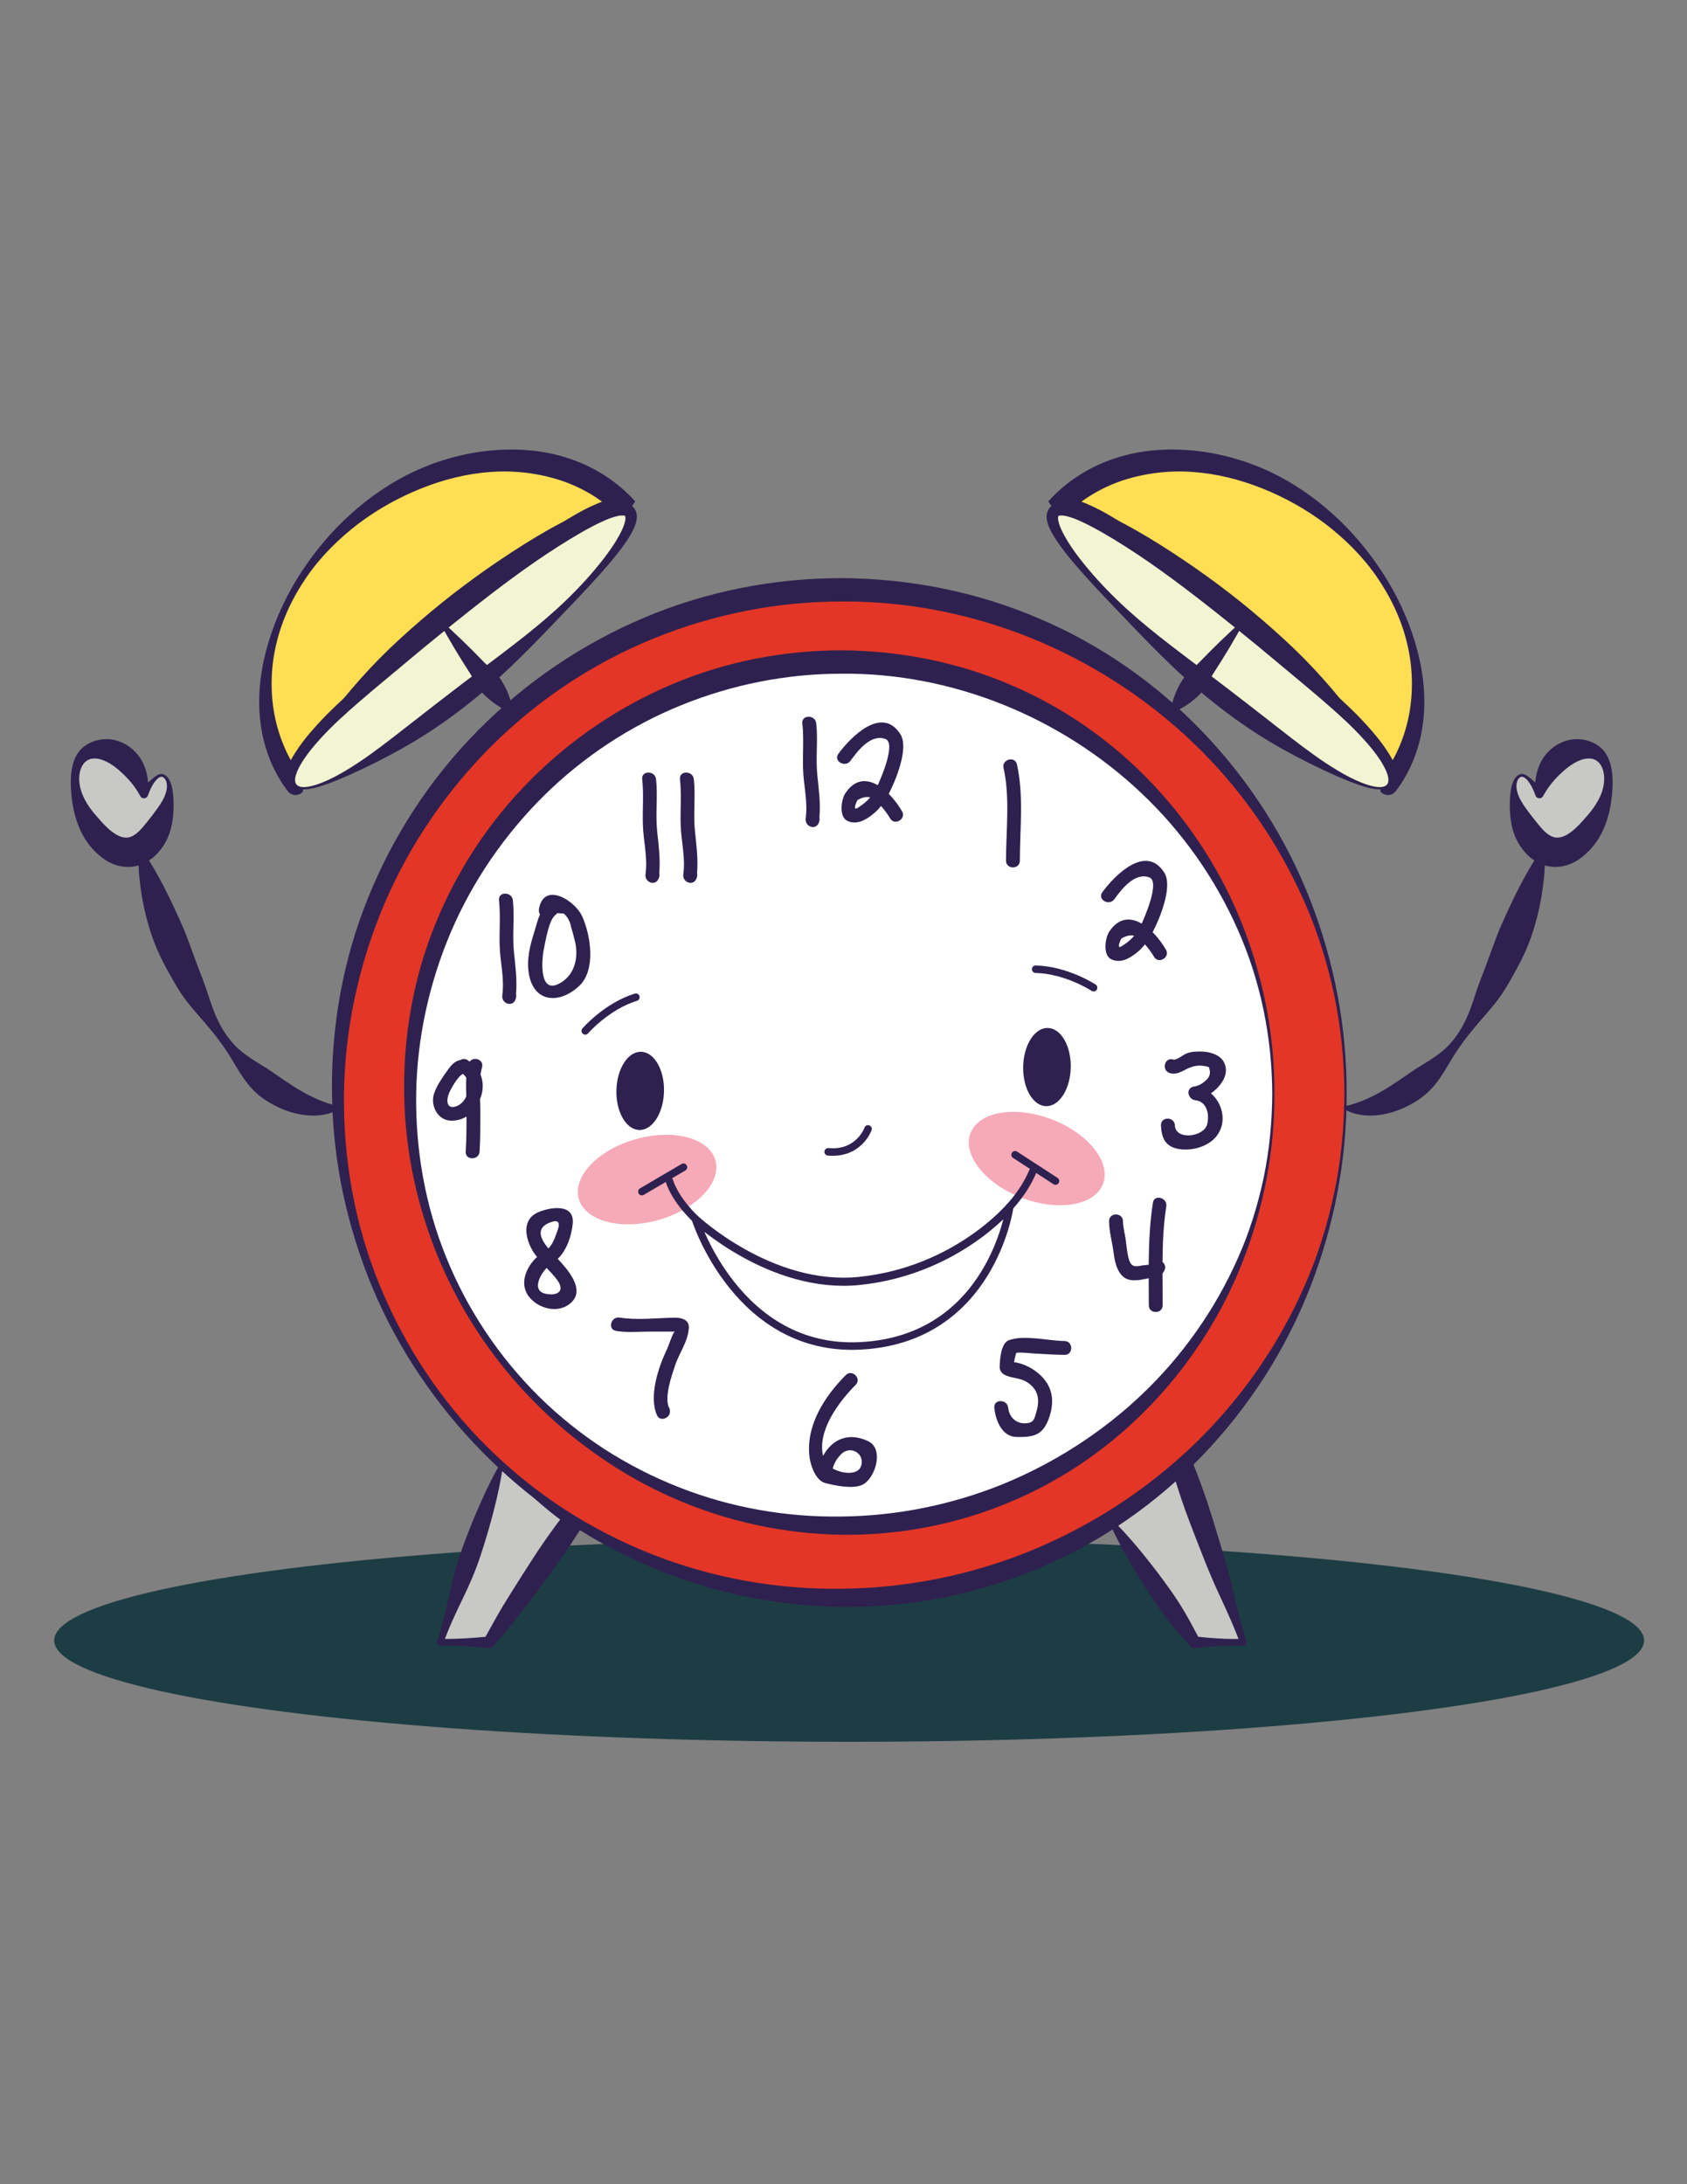<?xml version="1.0" encoding="utf-8"?>
<!-- Generator: Adobe Illustrator 17.0.0, SVG Export Plug-In . SVG Version: 6.00 Build 0)  -->
<!DOCTYPE svg PUBLIC "-//W3C//DTD SVG 1.1//EN" "http://www.w3.org/Graphics/SVG/1.1/DTD/svg11.dtd">
<svg version="1.1" id="Layer_1" xmlns="http://www.w3.org/2000/svg" xmlns:xlink="http://www.w3.org/1999/xlink" x="0px" y="0px"
	 width="612px" height="792px" viewBox="0 0 612 792" enable-background="new 0 0 612 792" xml:space="preserve">
<rect x="0" y="0" width="612" height="792" fill="#808080" stroke="none"/>
<g id="Layer_2">
</g>
<ellipse fill="#1D3D44" cx="308.048" cy="594.831" rx="288.395" ry="36.757"/>
<g>
	<g>
		<g>
			<g>
				<g>
					<g>
						<path fill="#FFDE53" d="M451.055,224.523c33.472,27.38,56.78,54.195,52.1,59.912l0,0l0.365,0.312
							c20.607-27.042,11.092-70.02-21.872-96.981c-32.505-26.569-75.71-27.666-98.398-3.217
							C390.724,181.964,419.78,198.956,451.055,224.523z"/>
						<path fill="#2F214F" d="M451.307,224.215l15.751,12.908c5.279,4.285,10.528,8.63,15.673,13.14
							c5.125,4.532,10.143,9.232,14.693,14.492c2.308,2.612,4.461,5.379,6.404,8.463c0.963,1.562,1.903,3.164,2.643,5.109
							c0.352,0.987,0.682,2.034,0.802,3.385c0.111,1.261,0.031,3.217-1.373,4.969l-0.441-4.944l0.361,0.314l-5.118,0.548
							c5.127-6.7,8.739-14.606,10.404-23.122c1.653-8.5,1.448-17.545-0.651-26.199c-2.059-8.677-5.998-16.892-11.079-24.236
							c-5.105-7.358-11.542-13.701-18.579-19.094c-7.084-5.357-14.871-9.653-22.991-12.886c-8.115-3.229-16.647-5.357-25.25-5.934
							c-8.601-0.619-17.215,0.47-25.224,3.062c-7.977,2.678-15.337,7.05-21.13,13.1l-4.267-6.546
							c1.647-0.524,2.928-0.486,4.058-0.41c1.134,0.091,2.132,0.29,3.077,0.539c1.885,0.502,3.583,1.141,5.223,1.836
							c3.282,1.373,6.306,3.017,9.236,4.771c5.88,3.462,11.304,7.48,16.665,11.513c5.33,4.082,10.52,8.3,15.671,12.54l7.73,6.339
							C446.191,219.957,448.758,222.076,451.307,224.215z M450.803,224.83c-2.605-2.063-5.223-4.107-7.87-6.112
							c-2.669-1.979-5.397-3.877-8.124-5.769c-5.515-3.703-11.177-7.184-16.941-10.439c-5.736-3.291-11.634-6.284-17.498-9.064
							c-2.946-1.353-5.911-2.631-8.822-3.683c-1.457-0.515-2.914-0.947-4.265-1.214c-0.673-0.127-1.317-0.223-1.841-0.247
							c-0.526-0.04-0.938,0.053-0.875,0.053l-4.269-6.546c6.549-7.282,15.121-12.739,24.39-15.667
							c9.245-3.095,19.071-3.648,28.526-2.732c9.481,0.967,18.71,3.567,27.244,7.525c8.527,3.988,16.311,9.356,23.178,15.597
							c6.916,6.195,12.87,13.358,17.886,21.064c5.036,7.703,8.997,16.088,11.714,24.925c2.685,8.828,4.107,18.236,3.2,27.717
							c-0.829,9.448-4.202,18.922-10.096,26.658c-1.185,1.558-3.409,1.858-4.967,0.671l-0.129-0.102l-0.024-0.02l-0.368-0.31
							l-0.441-4.944c-0.321,0.41-0.178,0.551-0.232,0.149c-0.024-0.343-0.183-0.936-0.412-1.538
							c-0.443-1.234-1.136-2.618-1.916-3.959c-1.589-2.705-3.514-5.368-5.448-8.042c-3.975-5.281-8.22-10.502-12.627-15.602
							c-4.405-5.109-9.026-10.06-13.835-14.831c-2.442-2.342-4.9-4.67-7.411-6.941C455.977,229.198,453.404,227.003,450.803,224.83z
							"/>
					</g>
				</g>
				<g>
					<g>
						<path fill="#F3F5D2" d="M503.499,284.734c-4.675,5.717-35.576-11.819-69.044-39.172c-33.446-27.354-56.766-54.168-52.1-59.912
							c4.688-5.718,35.603,11.814,69.07,39.185C484.866,252.193,508.214,279.012,503.499,284.734z"/>
						<path fill="#2F214F" d="M503.788,285.008c-0.601,0.733-1.627,1.09-2.493,1.168c-0.903,0.109-1.78,0.022-2.643-0.094
							c-1.727-0.234-3.376-0.735-5.011-1.25c-3.262-1.069-6.408-2.415-9.55-3.774c-6.237-2.814-12.389-5.856-18.378-9.194
							c-12.006-6.645-23.118-14.704-33.365-23.755c-10.236-9.038-19.586-19.051-29.007-28.858
							c-4.688-4.938-9.376-9.871-13.802-15.103c-2.202-2.627-4.35-5.31-6.313-8.226c-0.96-1.48-1.883-2.999-2.634-4.748
							c-0.363-0.88-0.698-1.814-0.845-2.943c-0.094-1.128-0.205-2.485,1.038-4.087l0.205-0.24c0.134-0.138,0.352-0.328,0.537-0.475
							c0.352-0.256,0.655-0.437,0.985-0.582c0.646-0.294,1.277-0.45,1.847-0.53c1.163-0.17,2.182-0.109,3.16-0.009
							c1.947,0.218,3.712,0.682,5.439,1.199c3.438,1.045,6.665,2.411,9.813,3.891c6.29,2.968,12.231,6.457,18.053,10.096
							c11.618,7.313,22.761,15.306,33.278,24.051c5.247,4.387,10.379,8.911,15.326,13.641c4.94,4.737,9.608,9.771,14.06,14.987
							c4.439,5.232,8.639,10.664,12.63,16.226c1.954,2.814,3.893,5.635,5.579,8.63c0.827,1.504,1.638,3.028,2.202,4.681
							c0.281,0.825,0.533,1.673,0.599,2.58c0.078,0.885-0.047,1.914-0.693,2.696L503.788,285.008z M503.191,284.482
							c0.873-1.168,0.428-2.981-0.138-4.461c-0.615-1.529-1.437-2.993-2.353-4.39c-1.84-2.796-3.982-5.406-6.27-7.874
							c-4.532-4.98-9.595-9.466-14.688-13.864c-5.101-4.401-10.306-8.663-15.453-12.979c-5.14-4.323-10.319-8.601-15.558-12.801
							c-10.479-8.392-21.019-16.732-32.033-24.346c-5.511-3.792-11.13-7.413-16.861-10.709c-2.87-1.629-5.78-3.182-8.712-4.45
							c-1.464-0.615-2.953-1.163-4.354-1.473c-1.431-0.337-2.672-0.272-2.834,0.007c0.163-0.261-0.183,0.196-0.111,0.733
							c0,0.562,0.147,1.27,0.365,1.976c0.428,1.43,1.141,2.899,1.918,4.323c1.567,2.872,3.494,5.624,5.533,8.28
							c4.1,5.312,8.675,10.297,13.517,14.991c9.699,9.414,20.66,17.411,31.387,25.553c10.753,8.084,21.324,16.351,31.948,24.635
							c5.343,4.093,10.749,8.162,16.538,11.614c2.874,1.751,5.86,3.327,8.971,4.572c1.555,0.615,3.159,1.127,4.782,1.422
							c1.573,0.245,3.42,0.352,4.425-0.782L503.191,284.482z"/>
					</g>
				</g>
				<g>
					<g>
						<line fill="#FFFFFF" x1="451.006" y1="225.334" x2="425.087" y2="258"/>
						<path fill="#2F214F" d="M451.318,225.581c-1.662,3.117-3.494,6.099-5.236,9.153c-1.796,3.01-3.645,5.981-5.544,8.908
							c-1.901,2.928-3.231,6.308-5.858,8.659c-1.268,1.214-2.631,2.351-4.165,3.351c-1.511,1.018-3.146,1.941-5.116,2.594
							c-0.25,0.082-0.517-0.054-0.602-0.301c-0.02-0.065-0.027-0.131-0.022-0.194c0.187-2.068,0.715-3.868,1.364-5.573
							c0.624-1.72,1.422-3.307,2.315-4.815c1.693-3.093,4.682-5.158,7.101-7.674c2.42-2.516,4.891-4.991,7.416-7.424
							c2.578-2.391,5.067-4.851,7.723-7.179c0.169-0.147,0.423-0.129,0.57,0.038C451.378,225.254,451.394,225.436,451.318,225.581z"
							/>
					</g>
				</g>
			</g>
			<g>
				<g>
					<g>
						<path fill="#FFDE53" d="M159.688,224.523c-33.472,27.38-56.788,54.195-52.1,59.912l0,0l-0.374,0.312
							c-20.602-27.042-11.088-70.02,21.881-96.981c32.496-26.569,75.697-27.666,98.389-3.217
							C220.011,181.964,190.955,198.956,159.688,224.523z"/>
						<path fill="#2F214F" d="M159.94,224.83c-2.6,2.172-5.174,4.367-7.725,6.595c-2.513,2.271-4.969,4.599-7.411,6.943
							c-4.808,4.768-9.43,9.722-13.837,14.829c-4.407,5.1-8.654,10.321-12.629,15.602c-1.934,2.674-3.859,5.336-5.448,8.042
							c-0.778,1.341-1.473,2.725-1.914,3.959c-0.232,0.602-0.388,1.192-0.414,1.535c-0.051,0.401,0.091,0.259-0.23-0.149
							l-0.472,4.973l-0.377,0.31l-0.013,0.011c-1.511,1.246-3.744,1.032-4.989-0.479c-0.027-0.031-0.06-0.076-0.087-0.107
							c-5.892-7.736-9.263-17.211-10.089-26.658c-0.909-9.481,0.517-18.889,3.2-27.717c2.718-8.837,6.68-17.22,11.716-24.923
							c5.014-7.705,10.967-14.869,17.886-21.063c6.865-6.241,14.646-11.609,23.176-15.6c8.534-3.957,17.759-6.558,27.242-7.525
							c9.452-0.916,19.281-0.363,28.526,2.734c9.267,2.928,17.839,8.383,24.388,15.664l-4.269,6.546c0.062,0-0.35-0.094-0.873-0.053
							c-0.526,0.025-1.17,0.12-1.841,0.247c-1.352,0.267-2.81,0.7-4.267,1.214c-2.91,1.052-5.874,2.331-8.819,3.681
							c-5.865,2.781-11.761,5.776-17.498,9.065c-5.762,3.255-11.424,6.736-16.937,10.441c-2.727,1.892-5.455,3.79-8.124,5.767
							C165.163,220.724,162.543,222.765,159.94,224.83z M159.436,224.215c2.547-2.139,5.114-4.258,7.71-6.344l7.73-6.342
							c5.152-4.238,10.339-8.456,15.667-12.54c5.361-4.031,10.782-8.051,16.665-11.511c2.932-1.754,5.954-3.398,9.234-4.771
							c1.64-0.695,3.338-1.335,5.223-1.836c0.945-0.249,1.943-0.448,3.08-0.539c1.127-0.076,2.409-0.114,4.055,0.41l-4.267,6.546
							c-5.793-6.049-13.153-10.421-21.13-13.1c-8.008-2.591-16.62-3.681-25.221-3.062c-8.603,0.577-17.137,2.705-25.25,5.936
							c-8.117,3.231-15.905,7.529-22.989,12.888c-7.034,5.39-13.472,11.734-18.577,19.089c-5.082,7.344-9.022,15.562-11.081,24.239
							c-2.099,8.652-2.304,17.697-0.651,26.197c1.662,8.516,5.272,16.422,10.399,23.122l-5.087-0.575l0.372-0.314l-0.472,4.973
							c-1.404-1.749-1.488-3.706-1.377-4.969c0.12-1.35,0.45-2.397,0.8-3.385c0.74-1.945,1.68-3.549,2.643-5.111
							c1.945-3.084,4.095-5.851,6.406-8.463c4.55-5.261,9.57-9.96,14.695-14.492c5.143-4.51,10.392-8.855,15.673-13.14
							L159.436,224.215z"/>
					</g>
				</g>
				<g>
					<g>
						<path fill="#F3F5D2" d="M107.227,284.734c4.693,5.717,35.589-11.819,69.057-39.172c33.441-27.354,56.762-54.168,52.073-59.912
							c-4.657-5.718-35.58,11.814-69.026,39.185C125.859,252.193,102.548,279.012,107.227,284.734z"/>
						<path fill="#2F214F" d="M107.514,284.46c1.009,1.132,2.854,1.029,4.428,0.784c1.624-0.294,3.226-0.804,4.782-1.419
							c3.11-1.246,6.096-2.821,8.973-4.57c5.787-3.452,11.192-7.52,16.535-11.613c10.627-8.285,21.188-16.542,31.953-24.635
							c10.713-8.131,21.683-16.137,31.378-25.547c4.842-4.695,9.417-9.679,13.516-14.991c2.037-2.656,3.962-5.406,5.531-8.278
							c0.778-1.426,1.488-2.895,1.918-4.325c0.214-0.706,0.363-1.415,0.363-1.977c0.022-0.59-0.165-0.88-0.218-0.862
							c0.049-0.044-1.328-0.279-2.714,0.109c-1.402,0.307-2.89,0.858-4.354,1.473c-2.932,1.268-5.84,2.821-8.708,4.452
							c-5.731,3.296-11.351,6.919-16.859,10.711c-11.012,7.614-21.556,15.961-32.02,24.348c-5.256,4.207-10.423,8.476-15.566,12.801
							c-5.147,4.314-10.353,8.574-15.453,12.975c-5.094,4.398-10.159,8.884-14.691,13.864c-2.286,2.469-4.425,5.078-6.27,7.872
							c-0.914,1.399-1.738,2.861-2.353,4.39c-0.566,1.479-1.018,3.291-0.152,4.461L107.514,284.46z M106.919,284.986
							c-0.642-0.786-0.762-1.814-0.684-2.698c0.069-0.907,0.323-1.756,0.604-2.58c0.566-1.651,1.377-3.175,2.204-4.679
							c1.687-2.992,3.625-5.814,5.58-8.628c3.991-5.562,8.193-10.994,12.629-16.226c4.452-5.214,9.12-10.248,14.058-14.985
							c4.947-4.726,10.089-9.258,15.326-13.63c10.522-8.757,21.654-16.745,33.274-24.063c5.822-3.639,11.758-7.128,18.051-10.098
							c3.149-1.479,6.373-2.846,9.809-3.893c1.729-0.517,3.492-0.98,5.441-1.199c0.978-0.103,1.996-0.161,3.164,0.011
							c0.57,0.08,1.203,0.238,1.849,0.537c0.334,0.149,0.631,0.325,0.992,0.595c0.18,0.143,0.417,0.354,0.521,0.468l0.314,0.366
							c1.021,1.361,1.058,2.885,0.918,3.959c-0.147,1.13-0.481,2.061-0.844,2.944c-0.749,1.749-1.673,3.269-2.632,4.748
							c-1.961,2.917-4.113,5.6-6.313,8.227c-4.423,5.232-9.111,10.167-13.799,15.103c-9.421,9.809-18.762,19.813-29.009,28.862
							c-10.234,9.038-21.355,17.106-33.359,23.746c-5.987,3.336-12.142,6.379-18.378,9.191c-3.142,1.357-6.288,2.703-9.55,3.77
							c-1.636,0.515-3.285,1.016-5.011,1.25c-0.862,0.116-1.74,0.198-2.641,0.091c-0.869-0.08-1.894-0.437-2.493-1.168
							L106.919,284.986z"/>
					</g>
				</g>
				<g>
					<g>
						<line fill="#FFFFFF" x1="159.724" y1="225.334" x2="185.647" y2="258"/>
						<path fill="#2F214F" d="M160.036,225.087c2.656,2.328,5.147,4.788,7.725,7.179c2.525,2.433,4.993,4.909,7.413,7.424
							c2.42,2.516,5.41,4.581,7.104,7.674c0.894,1.508,1.691,3.095,2.318,4.815c0.646,1.705,1.174,3.505,1.364,5.573
							c0.022,0.261-0.169,0.492-0.432,0.517c-0.065,0.007-0.132-0.002-0.192-0.022c-1.97-0.653-3.605-1.575-5.116-2.594
							c-1.535-1.001-2.897-2.137-4.165-3.351c-2.627-2.351-3.96-5.731-5.858-8.659c-1.903-2.928-3.752-5.898-5.548-8.908
							c-1.743-3.055-3.574-6.036-5.237-9.153c-0.105-0.198-0.031-0.441,0.167-0.546C159.731,224.953,159.911,224.98,160.036,225.087
							z"/>
					</g>
				</g>
			</g>
		</g>
		<g>
			<g>
				<g>
					<path fill="#C8C8C5" d="M402.043,550.178l31.284,45.322h17.728l-22.608-65.323
						C420.306,537.624,411.455,544.295,402.043,550.178z"/>
					<path fill="#2F214F" d="M402.716,550.305c3.264,3.126,6.239,6.451,9.154,9.82c2.975,3.523,5.822,7.133,8.601,10.791
						c2.741,3.683,5.464,7.382,7.881,11.288c2.444,3.89,4.566,8.001,6.745,12.072l-1.769-0.929l4.432,0.457
						c1.477,0.167,2.955,0.212,4.432,0.321c2.955,0.182,5.909,0.211,8.864,0.138l-1.168,1.64
						c-1.956-5.419-4.341-10.689-6.774-15.941c-2.473-5.241-4.746-10.551-6.832-15.923c-2.108-5.365-4.218-10.731-6.199-16.141
						c-1.954-5.419-3.694-10.914-5.292-16.455l6.268,1.591c-2.21,1.769-4.398,3.554-6.711,5.176
						c-2.308,1.633-4.639,3.215-7.05,4.682c-2.393,1.482-4.866,2.839-7.356,4.142C407.574,548.217,405.176,549.324,402.716,550.305z
						 M401.834,549.841c2.048-1.925,4.131-3.757,6.177-5.615l6.092-5.559l5.947-5.624c0.958-0.967,1.928-1.916,2.915-2.846
						l2.872-2.875c1.462-1.466,3.837-1.468,5.301-0.004c0.363,0.361,0.635,0.78,0.818,1.223l0.149,0.37
						c2.17,5.346,4.198,10.738,6.01,16.206c1.789,5.477,3.449,10.999,5.107,16.52c1.682,5.513,3.178,11.092,4.474,16.738
						c1.333,5.633,2.714,11.25,4.528,16.718l0.016,0.044c0.211,0.637-0.134,1.324-0.771,1.535c-0.136,0.045-0.279,0.065-0.412,0.063
						c-2.955-0.073-5.909-0.044-8.864,0.138c-1.477,0.109-2.955,0.154-4.432,0.321l-4.432,0.457c-0.57,0.058-1.105-0.172-1.457-0.57
						l-0.312-0.361c-3.035-3.481-6.128-6.923-8.9-10.586c-2.794-3.648-5.285-7.502-7.759-11.373
						c-2.435-3.897-4.802-7.839-7.041-11.87c-2.193-4.062-4.336-8.16-6.141-12.489C401.631,550.207,401.687,549.982,401.834,549.841
						z"/>
				</g>
				<g>
					<path fill="#C8C8C5" d="M182.269,530.177L159.688,595.5h17.732l31.275-45.322C199.284,544.309,190.447,537.624,182.269,530.177
						z"/>
					<path fill="#2F214F" d="M182.514,531.08c-0.753,5.559-1.932,10.976-3.298,16.324c-1.43,5.6-3.053,11.134-4.866,16.6
						c-1.774,5.481-4.1,10.771-6.633,15.99c-2.538,5.216-4.998,10.459-6.892,15.898l-1.137-1.595
						c2.955-0.007,5.909-0.04,8.866-0.212c2.957-0.145,5.911-0.408,8.866-0.693l-1.736,0.909c2.248-4.024,4.436-8.088,6.805-12.028
						c2.386-3.93,4.864-7.794,7.311-11.683c2.487-3.857,4.933-7.745,7.565-11.507c2.605-3.777,5.337-7.467,8.144-11.103l1.139,5.482
						c-2.297-1.651-4.608-3.273-6.796-5.063c-2.195-1.776-4.356-3.59-6.422-5.51c-2.079-1.903-4.058-3.915-5.992-5.956
						C185.721,535.046,184.074,533.101,182.514,531.08z M182.536,529.883c2.409,1.453,4.737,2.961,7.081,4.427l7.01,4.354
						l7.032,4.198c2.382,1.328,4.697,2.736,7.084,4.031c1.767,0.96,2.424,3.171,1.464,4.94l-0.089,0.158l-0.236,0.386
						c-2.404,3.915-4.889,7.779-7.493,11.555c-2.583,3.792-5.35,7.458-8.073,11.155c-2.767,3.666-5.499,7.355-8.327,10.978
						c-2.846,3.614-5.867,7.104-8.833,10.631l-0.259,0.308c-0.374,0.448-0.938,0.653-1.477,0.604
						c-2.955-0.285-5.909-0.548-8.866-0.693c-2.957-0.172-5.911-0.205-8.866-0.212c-0.664-0.002-1.203-0.544-1.201-1.208
						c0-0.133,0.024-0.267,0.065-0.388c1.869-5.448,3.173-11.092,4.398-16.763c1.23-5.668,2.665-11.266,4.657-16.672
						c1.95-5.421,4.091-10.773,6.426-16.061c2.331-5.287,4.84-10.515,7.861-15.564c0.129-0.223,0.414-0.299,0.637-0.167
						L182.536,529.883z"/>
				</g>
			</g>
		</g>
		<g>
			<path fill="#E33626" d="M488.128,396.617c0,100.939-81.834,182.772-182.754,182.772c-100.943,0-182.763-81.834-182.763-182.772
				c0-100.925,81.82-182.746,182.763-182.746C406.295,213.872,488.128,295.692,488.128,396.617z"/>
			<path fill="#2F214F" d="M488.525,396.62c0.058,23.976-4.523,47.949-13.307,70.349c-8.768,22.418-22.057,43.143-38.851,60.643
				c-16.765,17.516-37.18,31.736-59.696,41.129c-22.463,9.519-46.946,14.203-71.292,13.955c-24.354-0.296-48.584-5.488-70.8-15.132
				c-22.224-9.648-42.407-23.661-59.342-40.787c-16.921-17.137-30.692-37.416-40.041-59.65
				c-4.646-11.123-8.249-22.688-10.776-34.495c-2.5-11.816-3.826-23.891-3.984-35.995c-0.343-24.187,3.94-48.6,13.126-71.161
				c9.087-22.585,22.721-43.386,39.925-60.712c17.16-17.364,37.771-31.356,60.331-40.843c22.547-9.537,47.08-14.303,71.539-14.287
				c24.455,0.125,48.952,4.936,71.421,14.57c22.509,9.517,42.898,23.795,59.661,41.34c16.776,17.538,30.066,38.27,38.836,60.697
				C484.06,348.653,488.621,372.637,488.525,396.62z M487.732,396.615c-0.069-11.934-1.243-23.867-3.663-35.547
				c-2.478-11.658-6.007-23.105-10.834-33.98c-9.546-21.79-23.416-41.563-40.491-57.847c-17.068-16.302-37.189-29.178-58.896-37.969
				c-21.73-8.737-45.093-13.323-68.489-13.162c-23.392-0.013-46.719,4.621-68.369,13.461c-21.654,8.822-41.552,21.99-58.217,38.477
				c-16.643,16.5-30.166,36.209-39.388,57.842c-9.18,21.636-14.294,45.084-14.599,68.747c-0.267,23.622,3.884,47.466,12.99,69.418
				c8.966,21.981,22.356,42.209,39.284,58.898c8.454,8.345,17.755,15.82,27.686,22.296c9.96,6.437,20.538,11.881,31.527,16.228
				c21.979,8.728,45.607,12.935,69.106,12.605c23.508-0.216,46.882-4.936,68.616-13.797c21.698-8.922,41.788-21.866,58.845-38.201
				c17.053-16.329,30.919-36.111,40.46-57.912c4.824-10.88,8.345-22.336,10.814-33.998
				C486.524,420.491,487.678,408.556,487.732,396.615z"/>
		</g>
		<g>
			<path fill="#FFFFFF" d="M461.938,396.617c0,86.473-70.091,156.586-156.564,156.586c-86.486,0-156.568-70.113-156.568-156.586
				c0-86.482,70.082-156.568,156.568-156.568C391.847,240.049,461.938,310.136,461.938,396.617z"/>
			<path fill="#2F214F" d="M462.335,396.62c0.058,20.549-3.85,41.093-11.32,60.327c-7.453,19.25-18.797,37.073-33.165,52.151
				c-14.341,15.092-31.855,27.367-51.205,35.447c-19.297,8.202-40.353,12.211-61.27,11.965
				c-20.925-0.299-41.728-4.817-60.779-13.146c-9.528-4.158-18.623-9.256-27.122-15.177c-8.527-5.88-16.471-12.574-23.722-19.934
				c-14.537-14.691-26.24-32.142-34.31-51.178c-8.035-19.042-12.554-39.653-12.812-60.45c-0.339-20.76,3.266-41.743,11.137-61.138
				c7.774-19.417,19.461-37.318,34.244-52.223c14.735-14.94,32.443-26.984,51.837-35.159c19.386-8.22,40.487-12.309,61.517-12.295
				c21.03,0.127,42.096,4.265,61.399,12.583c19.343,8.204,36.83,20.54,51.167,35.658c14.35,15.118,25.694,32.951,33.147,52.212
				C458.542,355.509,462.428,376.064,462.335,396.62z M461.541,396.615c-0.067-20.442-4.229-40.888-12.505-59.507
				c-8.231-18.621-20.152-35.496-34.803-49.358c-29.259-27.768-68.872-43.829-108.869-43.464
				c-19.963-0.013-39.863,3.948-58.344,11.469c-18.49,7.509-35.487,18.733-49.725,32.795
				c-14.218,14.076-25.794,30.883-33.704,49.351c-7.866,18.47-12.304,38.49-12.612,58.725c-0.285,20.203,3.249,40.592,10.954,59.416
				c7.616,18.846,19.178,36.099,33.64,50.391c7.244,7.133,15.212,13.517,23.719,19.04c8.534,5.481,17.592,10.114,26.997,13.806
				c18.815,7.411,39.016,10.945,59.086,10.617c20.081-0.218,40.026-4.263,58.591-11.805c18.532-7.612,35.718-18.608,50.353-32.519
				c14.626-13.906,26.547-30.787,34.778-49.422c4.167-9.298,7.186-19.102,9.323-29.087
				C460.498,417.061,461.488,406.843,461.541,396.615z"/>
		</g>
	</g>
	<g>
		<g>
			<path fill="#2F214F" d="M368.914,277.149c-0.722-3.151-5.571-1.809-4.849,1.337c2.402,10.606,0.891,22.759,0.891,33.602
				c0,3.249,5.027,3.249,5.027,0C369.984,300.715,371.441,288.29,368.914,277.149z"/>
			<path fill="#2F214F" d="M418.14,338.024c0.731-1.422,1.435-2.901,2.072-4.421c1.671-3.966,4.822-12.874,2.215-17.086
				c-6.64-10.687-18.035,0.851-22.536,7.01c-1.916,2.625,2.442,5.129,4.349,2.54c2.812-3.846,7.424-9.8,12.674-7.932
				c3.998,1.413-1.595,14.283-2.741,16.77c-3.935-2.277-8.253-2.349-11.774,2.914c-1.511,2.268-2.402,8.597,0.807,10.058
				c3.436,1.564,6.76-0.446,9.457-2.665c1.021-0.829,1.89-1.782,2.696-2.776c1.234,1.413,2.398,2.95,3.275,4.479
				c1.613,2.821,5.958,0.276,4.341-2.531C421.759,342.236,420.065,339.954,418.14,338.024z M407.6,342.645
				c-1.934,1.48-2.228,0.718-0.838-2.304c1.796-1.061,3.347-1.359,4.666-1.029C410.386,340.569,409.142,341.661,407.6,342.645z"/>
			<path fill="#2F214F" d="M439.312,396.457c3.877-2.781,7.037-7.326,4.528-11.6c-1.462-2.518-5.223-3.529-7.91-3.569
				c-1.943-0.031-3.752-0.013-5.597,0.74c-1.092,0.463-3.654,2.54-4.724,2.179c-3.062-1.03-4.381,3.824-1.333,4.875
				c2.126,0.704,3.988-0.294,5.856-1.275c2.763-1.44,5.125-1.849,8.378-0.905c0.856,2.059,0.423,3.734-1.275,5.027
				c-1.235,1.168-2.661,1.876-4.274,2.09c-2.977,0.691-1.979,4.63,0.664,4.924c4.35,0.504,5.156,5.272,4.314,8.703
				c-1.15,4.67-11.538,5.94-11.716,0.415c-0.125-3.244-5.174-3.267-5.054,0c0.17,4.354,1.462,7.549,5.989,8.481
				c4.769,0.989,10.86-0.593,13.989-4.345C445.266,407.255,443.671,400.196,439.312,396.457z"/>
			<path fill="#2F214F" d="M421.732,457.595c0.045-6.72,0.321-13.449,1.364-20.13c0.49-3.191-4.354-4.541-4.849-1.359
				c-1.168,7.505-1.466,14.974-1.529,22.487c-0.94,0.12-2.126,0.209-2.545,0.29c-2.767,0.602-3.962,0.299-4.728-2.571
				c-0.606-2.179-0.758-4.545-1.065-6.796c-0.294-2.215-0.994-4.465-0.994-6.707c-0.04-3.249-5.067-3.249-5.049,0
				c0.036,3.685,1.096,7.429,1.596,11.079c0.441,3.151,0.927,6.373,3.195,8.739c2.148,2.246,5.713,1.662,8.383,1.119
				c0.401-0.103,0.798-0.161,1.208-0.232c0,3.266,0.04,6.529,0.04,9.786c0,3.244,5.018,3.244,5.018,0
				c0-3.859-0.045-7.701-0.045-11.565c0.259-0.299,0.473-0.602,0.677-1.016C423.046,459.467,422.565,458.299,421.732,457.595z"/>
			<path fill="#2F214F" d="M386.169,486.259c-6.039-0.085-14.377-2.299-20.112-0.325c-2.999,1.034-3.382,7.224-3.396,9.884
				c-0.022,1.034,0.758,2.095,1.631,2.611c2.451,1.422,5.633,1.012,8.289,2.75c4.149,2.669,4.702,6.359,3.378,10.807
				c-0.753,2.585-0.891,4.096-4.269,4.118c-3.338,0.018-5.633-2.473-5.945-5.642c-0.321-3.2-5.361-3.235-5.036,0
				c0.437,4.39,2.656,10.432,7.959,10.584c6.867,0.209,10.036-0.914,12.166-7.723c1.841-5.954,0.74-11.141-3.997-15.21
				c-2.335-2.023-4.996-3.338-7.973-4.029c-0.232-0.036-0.454-0.071-0.682-0.098c-0.129-0.018-0.201-0.018-0.321-0.063
				c0.191-1.096,0.468-2.255,0.807-3.378c2.148-0.285,4.746,0.174,6.743,0.258c3.592,0.192,7.157,0.446,10.758,0.486
				C389.423,491.335,389.423,486.312,386.169,486.259z"/>
			<path fill="#2F214F" d="M314.986,522.601c-7.032-3.396-13.111-0.802-16.382,5.294c-2.219-9.167,5.883-19.809,11.796-25.727
				c2.308-2.282-1.261-5.851-3.561-3.552c-7.759,7.768-14.59,18.36-13.164,29.765c0.374,2.955,2.215,8.414,5.593,9.341
				c3.623,0.98,10.143,2.309,13.574,0.673C317.455,536.229,320.891,525.471,314.986,522.601z M312.54,531.019
				c-0.784,4.047-6.716,3.547-10.473,1.453c0.013-0.036,0.036-0.049,0.036-0.067c0.494-1.787,1.386-3.334,2.66-4.706
				C307.923,523.889,313.409,526.554,312.54,531.019z"/>
			<path fill="#2F214F" d="M244.9,495.123c1.56-4.679,4.724-8.65,4.996-13.703c0.156-2.937-2.776-3.645-5.045-3.628
				c-6.35,0.098-13.779,1.012-20.027-0.031c-3.177-0.535-4.541,4.301-1.341,4.831c4.051,0.691,8.294,0.245,12.394,0.245h8.975
				c-0.669,0-2.34,5.268-2.87,6.364c-3.066,6.306-6.72,17.077-3.632,24.007c1.043,2.389,4.684,1.087,4.684-1.288v-0.405
				c0-0.619-0.227-1.083-0.521-1.479C241.161,505.845,243.665,498.844,244.9,495.123z"/>
			<path fill="#2F214F" d="M202.327,456.454c3.347-3.124,5.049-8.565,5.437-12.732c0.74-7.554-8.302-5.963-12.456-4.185
				c-6.382,2.723-4.67,9.911-1.747,14.528c0.374,0.628,0.834,1.168,1.279,1.716c-3.873,3.503-6.466,9.452-3.191,14.074
				c3.351,4.706,11.177,6.867,15.772,2.259C212.158,467.399,206.066,460.452,202.327,456.454z M199.992,443.103
				c4.497-1.547,2.201,3.195,1.649,4.768c-0.584,1.716-1.408,3.538-2.719,4.822C196.133,449.293,193.967,445.161,199.992,443.103z
				 M198.036,469.146c-5.063-1.003-2.456-6.502,0.263-9.394c1.333,1.399,2.669,2.79,3.81,4.336
				C205.193,468.317,202.047,469.957,198.036,469.146z"/>
			<path fill="#2F214F" d="M174.323,389.679c0.12-0.887,0.294-1.765,0.535-2.625c0.838-2.83-3.021-4.149-4.47-2.094
				c-0.285-0.205-0.557-0.423-0.869-0.619c-0.922-0.535-1.782-0.41-2.455,0.036h-0.036c-2.353,0.343-3.739,2.42-5.009,4.185
				c-1.765,2.509-3.378,4.826-4.465,7.696c-1.609,4.287,1.021,9.885,5.887,10.089c2.219,0.085,4.14-0.468,5.793-1.493
				c0,4.251,0,8.49-0.298,12.719c-0.214,3.253,4.826,3.231,5.049,0c0.321-5.067,0.267-10.116,0.267-15.196
				c0-1.266-0.049-2.554-0.111-3.855c0.129-0.365,0.285-0.691,0.41-1.065C175.402,394.652,175.286,391.996,174.323,389.679z
				 M165.522,401.145c-3.739,1.301-3.605-2.495-2.612-4.791c0.619-1.417,3.111-6.056,5.014-6.948c0.512,0.41,0.909,0.878,1.234,1.35
				c-0.134,2.25-0.071,4.519,0,6.787C168.436,399.149,167.273,400.508,165.522,401.145z"/>
			<g>
				<path fill="#2F214F" d="M238.394,301.321c-0.651-6.239,0.29-12.536-0.392-18.766c-0.348-3.209-5.397-3.249-5.031,0
					c0.602,5.441,0.071,10.998,0.25,16.489c0.183,6.074,1.792,11.823,0.958,17.937c-0.419,3.12,3.868,4.541,4.844,1.35
					c0.071-0.187,0.125-0.361,0.165-0.562c0.089-0.414,0.067-0.789-0.018-1.15C239.597,311.437,238.942,306.544,238.394,301.321z"/>
				<path fill="#2F214F" d="M252.11,301.321c-0.66-6.239,0.285-12.536-0.401-18.766c-0.343-3.209-5.388-3.249-5.031,0
					c0.606,5.441,0.08,10.998,0.245,16.489c0.191,6.074,1.8,11.823,0.958,17.937c-0.41,3.12,3.895,4.541,4.858,1.35
					c0.076-0.187,0.12-0.361,0.156-0.562c0.089-0.414,0.049-0.789-0.018-1.15C253.305,311.437,252.645,306.544,252.11,301.321z"/>
			</g>
			<g>
				<path fill="#2F214F" d="M322.402,287.858c0.731-1.448,1.444-2.919,2.068-4.443c1.658-3.971,4.817-12.87,2.228-17.082
					c-6.649-10.687-18.048,0.847-22.559,7.006c-1.925,2.625,2.456,5.147,4.367,2.549c2.808-3.85,7.42-9.795,12.67-7.941
					c3.989,1.413-1.595,14.274-2.745,16.765c-3.926-2.286-8.249-2.331-11.761,2.919c-1.529,2.259-2.406,8.601,0.798,10.058
					c3.436,1.555,6.76-0.446,9.452-2.66c1.021-0.842,1.894-1.783,2.696-2.776c1.234,1.404,2.407,2.955,3.28,4.47
					c1.613,2.821,5.954,0.276,4.345-2.536C325.998,292.038,324.318,289.761,322.402,287.858z M311.863,292.457
					c-1.956,1.475-2.228,0.718-0.842-2.308c1.8-1.061,3.347-1.35,4.67-1.02C314.643,290.376,313.396,291.477,311.863,292.457z"/>
				<path fill="#2F214F" d="M296.506,281.097c-0.651-6.266,0.294-12.563-0.392-18.797c-0.343-3.186-5.397-3.226-5.045,0
					c0.602,5.446,0.08,11.003,0.259,16.498c0.183,6.07,1.782,11.836,0.958,17.937c-0.41,3.128,3.873,4.55,4.853,1.346
					c0.071-0.169,0.098-0.361,0.143-0.562c0.085-0.419,0.067-0.798-0.022-1.154C297.709,291.205,297.04,286.294,296.506,281.097z"/>
			</g>
			<g>
				<path fill="#2F214F" d="M186.445,345.212c-0.651-6.248,0.29-12.545-0.392-18.775c-0.348-3.191-5.388-3.226-5.031,0
					c0.602,5.441,0.071,11.003,0.241,16.493c0.192,6.052,1.787,11.823,0.958,17.951c-0.423,3.124,3.882,4.528,4.862,1.341
					c0.071-0.192,0.102-0.383,0.134-0.57c0.111-0.414,0.067-0.807-0.018-1.15C187.644,355.337,186.98,350.426,186.445,345.212z"/>
				<path fill="#2F214F" d="M211.24,332.36c-2.625-5.905-13.998-12.919-15.736-2.678c-0.102,0.74,0.071,1.359,0.392,1.858
					c-0.905,2.077-1.453,4.421-2.09,6.457c-1.564,4.933-2.87,10.098-1.916,15.281c1.881,10.384,11.074,10.838,18.147,4.309
					C216.339,351.768,214.262,339.12,211.24,332.36z M204.119,355.886c-8.989,6.194-7.549-8.356-6.832-11.72
					c0.624-2.781,1.765-10.695,4.309-12.478c0.241-0.174,0.374-0.366,0.535-0.579c0.807,0.044,1.609,0.102,2.415,0.151
					c1.373,1.252,2.233,2.817,2.58,4.653c0.544,1.889,1.078,3.757,1.511,5.642C209.85,346.772,208.669,352.761,204.119,355.886z"/>
			</g>
		</g>
	</g>
	<g>
		<g>
			<path fill="#2F214F" d="M388.438,387.112c-0.174,7.839-4.184,14.096-8.953,13.989c-4.768-0.107-8.485-6.542-8.307-14.377
				c0.174-7.821,4.171-14.096,8.949-13.984C384.886,372.847,388.616,379.286,388.438,387.112z"/>
			<path fill="#2F214F" d="M240.885,395.749c-0.178,7.834-4.189,14.091-8.949,13.984c-4.777-0.102-8.498-6.538-8.325-14.368
				c0.178-7.834,4.184-14.1,8.962-13.989C237.333,381.488,241.058,387.923,240.885,395.749z"/>
		</g>
		<g>
			
				<path fill="none" stroke="#2F214F" stroke-width="2.721" stroke-linecap="round" stroke-linejoin="round" stroke-miterlimit="10" d="
				M396.727,358.141c0,0-9.818-6.449-21.017-6.698"/>
			
				<path fill="none" stroke="#2F214F" stroke-width="2.721" stroke-linecap="round" stroke-linejoin="round" stroke-miterlimit="10" d="
				M212.31,373.805c0,0,7.674-8.895,18.378-12.224"/>
		</g>
		
			<path fill="none" stroke="#2F214F" stroke-width="2.721" stroke-linecap="round" stroke-linejoin="round" stroke-miterlimit="10" d="
			M314.906,409.349c0,0-3.262,9.305-14.475,8.311"/>
		<path fill="#F6A9B7" d="M400.145,429.292c-3.004,7.848-16.199,10.098-29.484,5.031c-13.267-5.076-21.6-15.553-18.606-23.405
			c3.004-7.852,16.199-10.112,29.475-5.031C394.815,410.958,403.135,421.431,400.145,429.292z"/>
		<path fill="#F6A9B7" d="M259.53,420.745c2.273,8.084-6.965,17.768-20.651,21.618c-13.681,3.85-26.609,0.419-28.905-7.67
			c-2.264-8.097,6.97-17.777,20.656-21.627C244.312,409.216,257.258,412.647,259.53,420.745z"/>
		<g>
			
				<path fill="none" stroke="#2F214F" stroke-width="2.721" stroke-linecap="round" stroke-linejoin="round" stroke-miterlimit="10" d="
				M374.667,424.769c-3.16,7.523-8.391,12.794-8.391,12.794s-19.493,23.223-54.596,26.806
				c-31.935,3.262-59.337-22.358-59.337-22.358s-7.081-6.359-9.546-13.855"/>
			
				<path fill="#FFFFFF" stroke="#2F214F" stroke-width="2.721" stroke-linecap="round" stroke-linejoin="round" stroke-miterlimit="10" d="
				M252.333,442.234c0,0,27.407,25.616,59.342,22.358c35.108-3.592,54.6-26.797,54.6-26.797s-6.64,47.858-54.257,50.229
				C267.601,490.225,252.333,442.234,252.333,442.234z"/>
			
				<line fill="none" stroke="#2F214F" stroke-width="2.721" stroke-linecap="round" stroke-linejoin="round" stroke-miterlimit="10" x1="368.245" y1="418.726" x2="382.907" y2="428.249"/>
			
				<line fill="none" stroke="#2F214F" stroke-width="2.721" stroke-linecap="round" stroke-linejoin="round" stroke-miterlimit="10" x1="247.948" y1="423.236" x2="232.863" y2="432.086"/>
		</g>
	</g>
	<g>
		<g>
			<path fill="#2F214F" d="M487.992,401.132c10.413-2.514,17.498-8.062,25.645-13.575c4.156-2.62,8.94-5.201,12.407-9.089
				c3.507-3.837,5.932-8.55,7.674-13.501c0.914-2.455,1.644-4.987,2.538-7.416c0.831-2.46,1.832-4.824,2.736-7.235
				c1.816-4.817,3.423-9.702,5.461-14.43c4.185-9.425,8.61-18.84,14.845-28.004c0.178-0.261,0.537-0.33,0.8-0.151
				c0.151,0.105,0.238,0.279,0.252,0.45c0.361,5.582-0.209,10.967-1.036,16.311c-0.889,5.323-2.213,10.555-3.995,15.638
				c-1.796,5.082-4.309,9.896-6.994,14.599c-1.348,2.349-2.694,4.702-4.312,6.903c-1.551,2.235-3.391,4.303-5.152,6.379
				c-3.623,4.109-7.05,8.182-10.045,12.632c-3.03,4.392-5.41,9.601-9.258,13.835c-1.91,2.106-4.167,3.908-6.669,5.352
				c-2.478,1.482-5.158,2.683-7.975,3.507c-2.812,0.825-5.764,1.268-8.715,1.157c-2.937-0.152-5.896-0.691-8.461-2.302
				c-0.269-0.167-0.35-0.521-0.18-0.789c0.083-0.131,0.209-0.218,0.348-0.252L487.992,401.132z"/>
		</g>
		<g>
			<g>
				<path fill="#C8C8C5" d="M551.659,281.204c1.586-0.499,3.801,1.765,6.85,6.284c3.788-15.17,14.907-17.688,20.482-14.537
					c5.86,3.316,6.003,14.149,0.312,24.194c-8.463,14.943-21.431,17.808-28.619-3.084
					C547.707,285.407,549.779,281.806,551.659,281.204z"/>
				<g>
					<path fill="#2F214F" d="M551.499,280.732l0.062-0.018c1.012-0.301,1.992,0.301,2.67,0.742c0.713,0.506,1.361,1.054,1.983,1.624
						l3.761,3.418l-3.182,0.562c0.038-2.482,0.196-5.107,0.972-7.701c0.766-2.578,2.161-5.132,4.291-7.166
						c2.106-2.039,4.918-3.547,7.955-4.02c3.039-0.475,6.226,0.1,8.882,1.629c0.328,0.207,0.655,0.395,0.963,0.633l0.537,0.394
						l0.323,0.301c0.223,0.203,0.642,0.57,0.878,0.844c0.254,0.288,0.497,0.575,0.704,0.885c0.86,1.225,1.417,2.511,1.809,3.786
						c0.749,2.558,0.931,5.051,0.914,7.529c-0.129,4.924-0.78,9.924-2.616,14.809c-1.772,4.668-4.704,9.216-9.739,12.716
						c-2.516,1.685-6.014,3.006-9.762,2.594c-3.757-0.359-6.956-2.391-9.071-4.59c-4.311-4.514-5.668-9.726-6.016-14.789
						c-0.172-2.511-0.16-5.132,0.167-7.636c0.174-1.254,0.405-2.509,0.902-3.692C549.355,282.436,550.117,281.198,551.499,280.732z
						 M551.793,281.692c-0.849,0.319-1.402,1.297-1.578,2.302c-0.174,1.029-0.071,2.119,0.214,3.166
						c0.575,2.114,1.763,4.013,3.062,5.871c1.288,1.809,2.683,3.57,3.931,5.129c1.27,1.551,2.431,3.004,3.645,3.948
						c1.194,0.992,2.211,1.388,3.077,1.557c0.871,0.143,2.037,0.074,3.474-0.591c2.941-1.297,5.74-4.427,8.545-7.705
						c2.685-3.146,5.207-7.075,5.693-11.391c0.249-2.119,0.038-4.338-0.885-6.105c-0.466-0.862-1.063-1.624-1.807-2.072
						c-0.176-0.123-0.366-0.216-0.548-0.312c-0.205-0.094-0.245-0.078-0.504-0.192l-0.412-0.158c0.056,0.067-0.163-0.013-0.23-0.013
						c-0.194-0.044-0.414-0.051-0.611-0.078c-1.68-0.129-3.329,0.423-4.75,1.108c-1.435,0.711-2.73,1.589-4.035,2.658
						c-2.504,2.13-5.584,5.085-7.85,9.1l-0.45,0.793c-0.41,0.726-1.328,0.98-2.052,0.572c-0.327-0.185-0.559-0.477-0.68-0.807
						c-0.546-1.531-1.188-3.024-2.037-4.347c-0.437-0.648-0.905-1.281-1.471-1.767C552.985,281.864,552.39,281.543,551.793,281.692z
						"/>
				</g>
			</g>
		</g>
	</g>
	<g>
		<g>
			<path fill="#2F214F" d="M122.951,402.192c-2.565,1.611-5.524,2.15-8.461,2.302c-2.95,0.111-5.903-0.332-8.715-1.157
				c-2.817-0.824-5.497-2.025-7.975-3.507c-2.5-1.446-4.759-3.249-6.669-5.352c-3.848-4.233-6.226-9.443-9.258-13.837
				c-2.995-4.448-6.42-8.523-10.045-12.63c-1.76-2.079-3.599-4.145-5.152-6.379c-1.618-2.201-2.964-4.555-4.309-6.905
				c-2.687-4.702-5.201-9.517-6.994-14.597c-1.783-5.082-3.108-10.314-3.995-15.638c-0.829-5.343-1.399-10.729-1.038-16.311
				c0.016-0.319,0.285-0.564,0.602-0.548c0.183,0.009,0.352,0.111,0.45,0.25c6.235,9.165,10.66,18.579,14.845,28.004
				c2.041,4.728,3.645,9.613,5.464,14.43c0.905,2.411,1.903,4.773,2.736,7.233c0.891,2.429,1.622,4.96,2.54,7.418
				c1.74,4.951,4.163,9.662,7.67,13.499c3.469,3.888,8.251,6.471,12.407,9.089c8.146,5.515,15.232,11.063,25.644,13.577l0.083,0.02
				c0.307,0.074,0.499,0.383,0.423,0.691C123.168,401.994,123.074,402.117,122.951,402.192z"/>
		</g>
		<g>
			<g>
				<path fill="#C8C8C5" d="M59.026,281.204c-1.578-0.499-3.797,1.765-6.845,6.284c-3.784-15.17-14.911-17.688-20.482-14.537
					c-5.86,3.316-6.003,14.149-0.312,24.194c8.463,14.943,21.435,17.808,28.615-3.084C62.983,285.407,60.911,281.806,59.026,281.204
					z"/>
				<g>
					<path fill="#2F214F" d="M58.928,281.694c-0.606-0.171-1.217,0.163-1.778,0.669c-0.562,0.486-1.032,1.119-1.466,1.767
						c-0.851,1.321-1.493,2.814-2.039,4.345c-0.278,0.784-1.143,1.192-1.923,0.911c-0.357-0.127-0.633-0.372-0.807-0.675
						l-0.448-0.795c-2.266-4.015-5.346-6.97-7.85-9.1c-1.306-1.067-2.603-1.947-4.037-2.656c-1.422-0.684-3.07-1.237-4.748-1.11
						c-0.199,0.027-0.417,0.034-0.613,0.078c-0.067,0-0.285,0.078-0.227,0.013l-0.412,0.158c-0.261,0.114-0.301,0.098-0.506,0.194
						c-0.183,0.094-0.372,0.187-0.548,0.31c-0.744,0.448-1.339,1.21-1.807,2.072c-0.922,1.767-1.134,3.986-0.885,6.105
						c0.486,4.316,3.008,8.244,5.693,11.391c2.805,3.278,5.606,6.408,8.547,7.705c1.437,0.664,2.603,0.733,3.474,0.593
						c0.865-0.172,1.881-0.566,3.075-1.56c1.212-0.945,2.375-2.398,3.645-3.948c1.246-1.562,2.638-3.318,3.926-5.134
						c1.301-1.856,2.491-3.755,3.066-5.869c0.285-1.047,0.385-2.137,0.209-3.166c-0.174-1.012-0.735-2.001-1.596-2.311
						L58.928,281.694z M59.178,280.728c1.386,0.459,2.152,1.702,2.625,2.857c0.497,1.183,0.731,2.438,0.903,3.692
						c0.327,2.507,0.341,5.125,0.167,7.636c-0.345,5.058-1.702,10.274-6.012,14.789c-2.117,2.199-5.316,4.233-9.073,4.592
						c-3.748,0.412-7.244-0.909-9.76-2.594c-5.036-3.5-7.97-8.048-9.742-12.719c-1.836-4.882-2.487-9.882-2.616-14.806
						c-0.018-2.478,0.165-4.971,0.914-7.529c0.392-1.275,0.949-2.563,1.807-3.786c0.209-0.31,0.452-0.597,0.706-0.885
						c0.236-0.274,0.655-0.642,0.878-0.844l0.323-0.301l0.537-0.394c0.307-0.238,0.635-0.426,0.963-0.635
						c2.656-1.526,5.842-2.101,8.882-1.627c3.037,0.475,5.849,1.981,7.955,4.017c2.132,2.037,3.525,4.59,4.291,7.168
						c0.776,2.594,0.934,5.218,0.969,7.701l-3.177-0.559l3.757-3.418c0.624-0.57,1.272-1.116,1.983-1.624
						c0.679-0.439,1.653-1.047,2.667-0.744L59.178,280.728z"/>
				</g>
			</g>
		</g>
	</g>
</g>
</svg>

